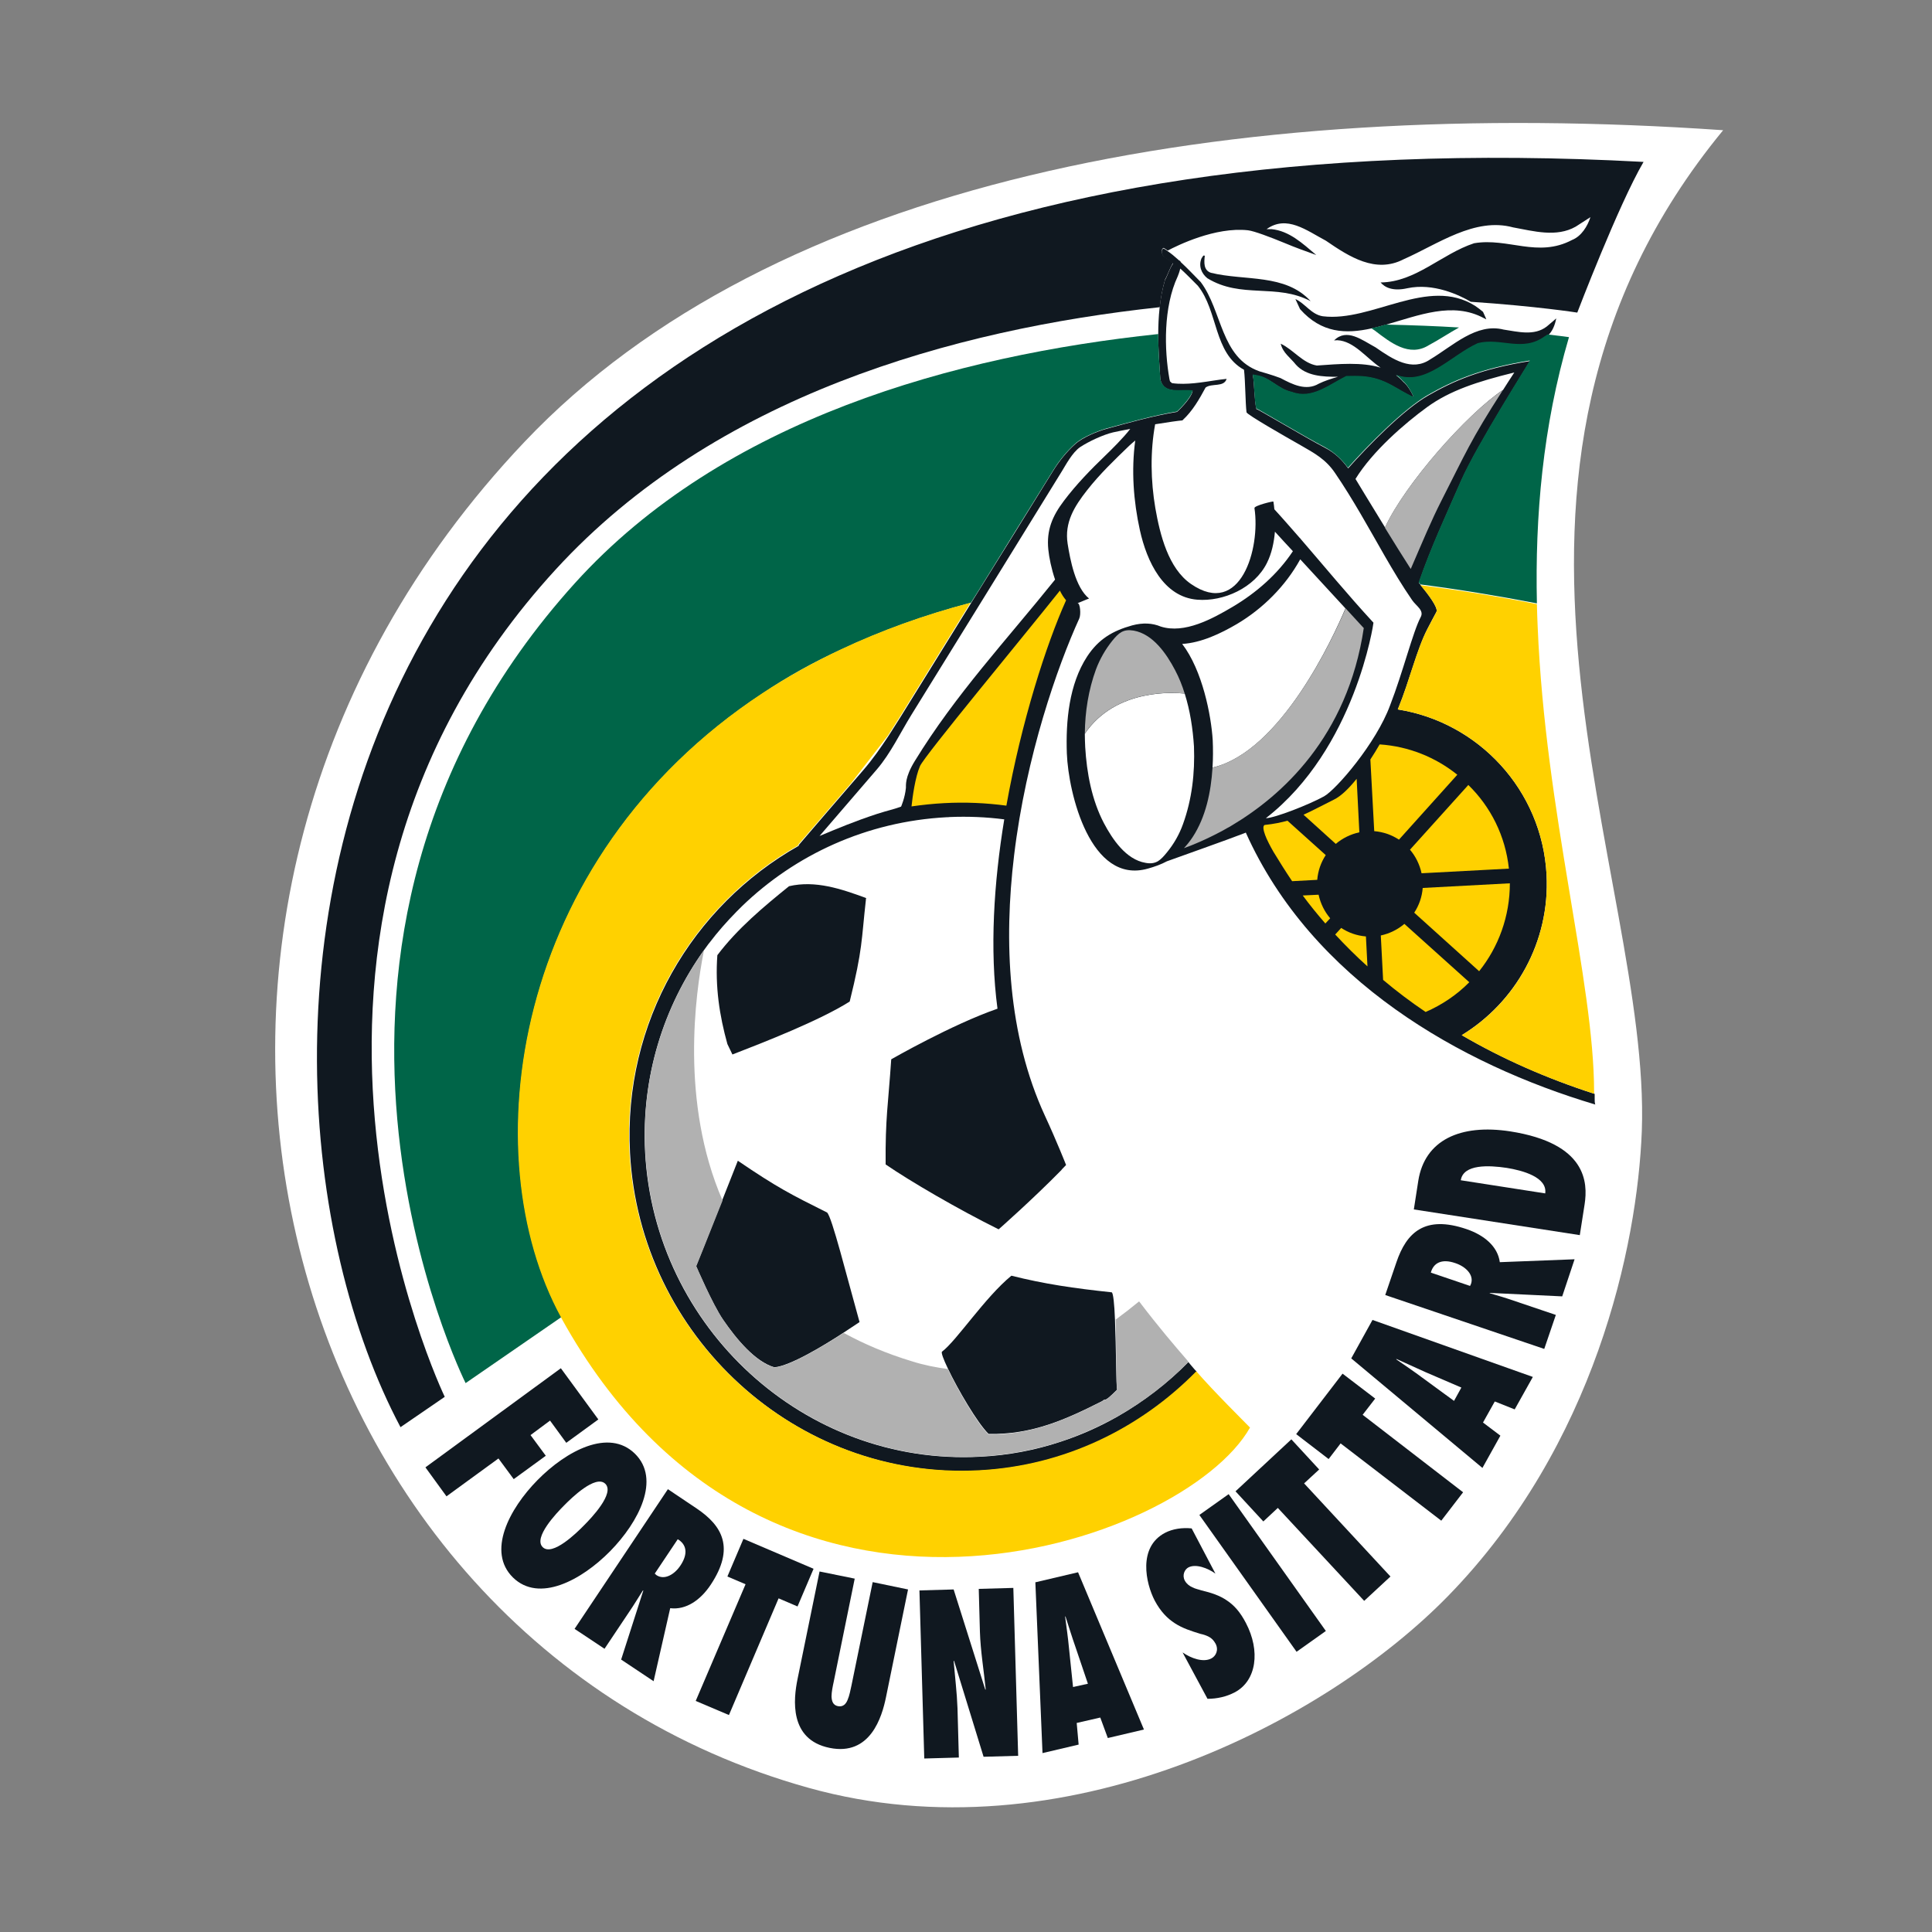 <?xml version="1.0" encoding="utf-8"?>
<!-- Generator: Adobe Illustrator 27.6.1, SVG Export Plug-In . SVG Version: 6.00 Build 0)  -->
<svg width="40" height="40" version="1.1" id="Laag_1" xmlns="http://www.w3.org/2000/svg" xmlns:xlink="http://www.w3.org/1999/xlink" x="0px" y="0px"
	 viewBox="0 0 1000 1000" style="enable-background:new 0 0 1000 1000;" xml:space="preserve">
<rect x="0" y="0" width="1000" height="1000" fill="#808080" stroke="none"/>
<style type="text/css">
	.st0{fill:#FFFFFF;}
	.st1{fill:#101820;}
	.st2{fill:#006548;}
	.st3{fill:#FFD100;}
	.st4{fill:#B1B1B1;}
</style>
<g>
	<g>
		<path class="st0" d="M891.9,67.4C634.4,49.6,399.4,93.8,271.5,228.7c-232.1,244.8-131.9,619,147.1,696.7
			c132,36.8,267.7-34.4,331.1-99.5c75.7-77.7,97.8-180.7,100.1-240.5C854.7,452.9,744.2,246.8,891.9,67.4"/>
		<path class="st1" d="M607.2,136.1c-1.4-1.1-3-2.2-4.7-3.3c-1.1-0.9-1.9-3.8-0.2-4.5c0.7,0.4,1.4,0.9,2.1,1.4
			c4.9-2.6,24.7-12.4,41.6-10.5c3.2,0.4,11.2,3.4,19.2,6.7c5.2,2.2,10.8,4.2,16.1,6.1c-7.2-6.1-14-12.5-23.2-13.4l-2.5,0
			c10.4-7.5,20.7,0.7,30.7,6c12.1,8.3,25.7,17.1,40.2,9.6c17.7-7.8,36.8-21.9,56.7-16.5c10.5,1.9,22.4,5.3,32.4-0.4l7.6-4.9
			c-1.5,4.7-4.7,9.9-9.5,11.8c-17.8,9.4-33.1-1.3-50.7,1.7c-16.8,5.5-30.2,20.1-48.4,20.3c2.1,2.5,6.2,4.7,13.8,3
			c13.5-2.9,26.9,3.5,32.9,7c34.2,2.3,55.1,5.6,55.1,5.6s21.3-55.8,34.3-78C136.1,45.2,104.7,545.5,207.3,738.7l22.9-15.7
			c0,0-115.6-239.5,57.4-428.2c82.3-89.8,205.7-124.3,312.7-135.8c0.5-4.9,1.4-9.7,2.8-14.5C604.1,143,605.5,138.6,607.2,136.1"/>
		<path class="st1" d="M360.3,655.3c0,0,8.4,19.7,13.9,27.7c7,10.2,16.7,21.8,26.6,24.7c8-0.6,25.4-11.1,35.8-17.9
			c4.9-3.2,8.3-5.5,8.3-5.5c-6.8-24.3-14.3-54.4-16.8-56.7c-18.8-9.4-25.6-12.8-46.2-26.8l-8.1,20.5l-1.6,4
			C366.2,640.7,360.3,655.3,360.3,655.3"/>
		<path class="st1" d="M570.5,725.2c2.3-2,0,1.8,7.7-5.9c-0.5-1.5-0.5-22.1-1.1-36.5c-0.3-7.7-0.9-13.7-1.7-13.9
			c-19.7-2.1-34.8-4.3-51.9-8.6c-13.7,11.2-28.4,33.7-35.9,39.3c-0.6,0.4,0.7,3.9,3,8.7c5.1,10.8,15.4,28.4,21.1,33.9
			C534.3,742.6,551.5,734.8,570.5,725.2"/>
		<path class="st0" d="M559.1,231.3c-4.2,2.8-7.6,9.5-9.4,12.4c-26,42-52,84.1-77.9,126.1c-5.7,9.3-10.8,20.1-17.9,28.3
			c-9.9,11.5-19.8,23-29.7,34.5c9.1-3.8,18.1-7.6,29.7-11.4c6.2-2,7.8-2,12.5-3.8c0,0,2-4.5,2.5-9.7c0.1-1.3-0.6-5.4,4.6-13.9
			c21.2-34.6,47.3-62.4,72.6-93.9c-1.9-5.5-3-11.4-3.5-15.5c-1.1-10,2.1-17.2,8.1-25.2c6.4-8.5,14-16.2,21.6-23.6
			c2.5-2.4,9.5-9.2,12.7-13.6c0-0.1,0-0.1,0.1-0.2c-3.4,0.6-6.5,1.3-8.9,1.8C571,224.8,563.5,228.3,559.1,231.3"/>
		<path class="st0" d="M624.9,144c-3.1-2.4-4.7-6.5-2.9-10.5c0.5-0.3,0.6-1.7,1.6-1.1c-0.4,3.4-0.7,7.5,3.2,8.8
			c17.5,4.3,38.5,0.2,51.6,14.7C660.7,146.5,642.4,154.8,624.9,144"/>
		<path class="st0" d="M696.4,314.9c-7.8-8.5-15.6-16.9-23.4-25.4c-7.6,13.8-19.3,25.5-32.8,33.5c-8.2,4.9-18.3,9.8-28.3,10.3
			c10.5,13.7,14.9,37,15.8,49.8c0.2,4.6,0.2,9.4-0.1,14.2C662.9,389.1,690,330.1,696.4,314.9"/>
		<path class="st1" d="M626.8,141.2c-3.9-1.3-3.6-5.4-3.2-8.8c-1-0.6-1.1,0.8-1.6,1.1c-1.8,4-0.2,8,2.9,10.5
			c17.6,10.8,35.8,2.5,53.5,11.9C665.3,141.5,644.3,145.5,626.8,141.2"/>
		<path class="st1" d="M684.7,163.7c-6-0.9-9.2-6.7-14.2-8.9l2.4,5.2c11.1,12.5,23.7,12.9,36.9,10c2.5-0.5,4.9-1.2,7.4-1.9
			c17-4.8,34.7-12.2,50.9-3.4c0.4,0.2,0.8,0.4,1.2,0.6l-0.3-0.8l-1.4-3.1c-1.4-1.2-2.8-2.2-4.1-3.1
			C739.1,142.9,710.2,166.8,684.7,163.7"/>
		<path class="st0" d="M612.7,439.1c4.4-1.6,11.7-4.6,20.3-9.3C623.9,434.7,616.5,437.6,612.7,439.1
			C612.7,439,612.7,439,612.7,439.1"/>
		<path class="st1" d="M685.3,412.2c-7.6,4.2-25.4,11.2-30.1,11.3c46.3-36,55.8-101.2,55.7-101.2c-13.1-14.2-25.3-29-37.9-43.6
			c0-0.2,0-0.3,0.1-0.4c-0.1,0.1-0.1,0.2-0.2,0.3c-4.4-5-8.8-10.1-13.3-15c-0.1-1.4-0.3-2.7-0.5-4c0-0.3-10,2.1-9.8,3.4
			c3.2,20.9-7.2,56.9-32.8,39.3c-11.8-8.1-16.1-25.6-18.5-39.3c-2.4-14.1-2.7-29.2-0.1-43.4c6.7-1.1,12.5-1.9,14.1-2
			c0.1,0,0.1,0,0.1-0.1c5.3-4.9,8.7-11,11.9-16.9c3.2-2.4,9.5,0,10.9-4.5c-4.2,0.4-8.9,1.3-13.7,1.9c-3.9,0.5-7.8,0.8-11.6,0.6
			c-1-0.1-2-0.1-3-0.3l-1-0.9l-0.3-1.2c-2.7-15.2-3.2-37.2,4.3-53.2c0.3-0.7,0.9-2.3,1.3-4c2.9,2.6,5.6,5.4,9.1,8.9
			c10.6,13.2,8.1,34.8,23.9,43.5c0.7,6,0.7,17.5,1.3,22c0.2,1.2,19.6,12.3,27.9,17c7.3,4.2,13.1,7.3,17.9,14.4
			c9.3,13.6,17.5,28.6,25.7,42.9c4.5,7.8,9.1,15.5,14.2,22.9c2.1,3.1,6.4,5.3,4.4,8.9c-4,7.6-9.1,28.3-15.8,45.6
			C712.3,384.7,691.6,408.7,685.3,412.2 M627.6,397.3c0.3-4.8,0.3-9.6,0.1-14.2c-0.8-12.8-5.3-36.1-15.8-49.8
			c10-0.6,20.1-5.5,28.3-10.3c13.5-8,25.2-19.7,32.8-33.5c7.8,8.5,15.6,16.9,23.4,25.4C690,330.1,662.9,389.1,627.6,397.3
			 M612.3,426.6c-1.9,5.3-4.7,10.2-8.3,14.6c-1.7,2.1-3.1,3.6-4.7,4.6l-0.2,0.1c-1.7,0.9-3.6,1.2-6.2,0.7
			c-10.1-1.7-17.1-12.2-21.5-20.5c-6.3-12-8.9-26-9.7-39.4c-0.1-2.3-0.2-4.6-0.2-6.9c16.1-23.8,46.8-21.3,51.7-20.8
			c2.8,8.8,4.2,18.2,4.8,27.4C618.5,400.1,617,413.6,612.3,426.6 M738.7,210.7c11.7-8.5,25.9-13.2,45.1-17.9c-2.1,3.3-4.1,6.2-5.8,9
			c-18.8,12.5-51,49.1-61.1,71.2c-7.9-12.8-15.1-24.8-15.3-25.1C710.4,233.6,727,219.2,738.7,210.7 M825.4,568.8c0-0.9,0-1.9,0-2.6
			c-0.1,0-0.2-0.1-0.3-0.1c-24.5-7.9-47.5-18.1-68.5-30.3c27.8-17,45.7-48.3,43.9-83c-2.3-43.9-35.3-79-77-85.6
			c0.1-0.2,0.1-0.3,0.2-0.5c6-14.6,9.6-30.4,15.1-41.1c1.5-3,3.1-5.9,4.7-8.9c1.1-2.1-4.6-9.5-8.2-13.9c0,0,0,0,0,0
			c-0.3-0.4-0.6-0.8-0.9-1.1c6.4-18.6,14.5-35.8,21.8-52.5c8.1-18.6,36-62.3,35.7-62.3c-25.8,4.1-39.9,10.5-52.8,17.9
			c-12.6,7.2-30.8,25.8-41.3,37.6c-3.2-4.4-6.8-8-12.1-10.7c-10.3-5.4-34.9-20.1-35.4-20c-1.1-4.9-1-12.7-1.8-17.6l1.8,0.3
			c7.2,1,11.1,7.1,18.5,8.7c10.2,3.9,19-3.7,28.1-8.2c3.1-0.1,6-0.2,8.7,0.1c11.9,1,17.3,6.9,26.1,10.7c-0.5-1.8-3.4-6.7-5.4-8.1
			c-1.1-1.3-2.4-2.4-3.7-3.4c15.4,6.1,28.5-10,42.4-16.3c11.9-3,23.1,4.9,34.8-3.3c0.5-0.3,0.9-0.6,1.3-0.9c2.4-2,3.8-5.6,4.4-8.9
			l-1.6,1.4l-3.3,2.8c-6.5,5-14.9,2.7-22.3,1.6c-14.1-3.6-26.3,8.4-38,15.4c-9.5,6.5-19.4,0-28.3-6.2c-7.2-3.9-14.9-10.1-21.5-3.6
			l1.7-0.1c8.6,0.4,14.9,9.1,22.4,14.2c-9.6-3-21.7-1.9-33-1.1c-7.3-1.2-12.1-8.2-18.7-11.3c1.1,4.8,5,7.2,7.9,10.9
			c5.3,5.8,13.7,6.3,21.8,6.2c-3.5,1-7.2,2.2-10,3.6c-6.6,3.9-13.6,0.4-19.8-2.9c-3.8-1.5-10.9-3.5-10.9-3.5
			c-20.2-7.1-19.2-31.3-30.4-46.2c-3-3-6.6-6.9-10.3-10.3c-0.2-0.5-0.5-0.8-0.9-0.9c-2-1.8-4-3.5-5.9-4.8c-0.7-0.5-1.4-1-2.1-1.4
			c-1.7,0.7-0.9,3.6,0.2,4.5c1.7,1.1,3.3,2.2,4.7,3.3c-1.8,2.4-3.1,6.9-4.2,8.5c-1.4,4.8-2.3,9.6-2.8,14.5
			c-0.5,4.6-0.7,9.2-0.7,13.7c0,8,0.6,15.9,1.1,23.5c2.1,7.9,10.7,4.7,16.7,5.7c-0.6,4-8,10.9-8.1,10.9c-12.2,2-25,5.6-36.6,8.8
			c-4.2,1.1-12.1,4.3-16,7.8c-4.3,3.8-8.5,9-11.5,13.9c-13,21-26,42-39.1,63c-1,1.6-2,3.2-3,4.8c-0.1,0.2-0.3,0.5-0.4,0.7
			c-12.2,19.7-24.4,39.4-36.6,59.1c-2.1,3.3-4.1,6.5-6.1,9.6c-4.1,6.2-8.2,12.1-13.3,18c-1.9,2.2-3.9,4.5-5.8,6.7
			c-9.1,10.5-18.2,21.1-27.2,31.6c-0.1,0.1-0.2,0.3-0.2,0.6c-55.1,31.1-90.9,91.4-87.3,158.9c5,94.9,86,169.5,180.9,164.5
			c44.1-2.3,83.5-21.7,112.4-51.2c-0.3-0.4-0.7-0.8-1-1.1c-1-1.2-2.2-2.5-3.3-3.9c-10.8,11-23.1,20.4-36.5,28.1
			c-9.3,5.3-19.1,9.7-29.5,13.1c-13.2,4.4-27.3,7.1-41.8,7.8c-90.9,4.8-168.6-66.8-173.4-157.7c-2-38.8,9.5-75.1,30.4-104.4
			c0.8-1.1,1.6-2.2,2.4-3.3c0.2-0.2,0.3-0.4,0.5-0.6c4.3-5.7,9-11,14-16.1c0.5-0.5,1.1-1.1,1.6-1.6c0.4-0.4,0.8-0.8,1.2-1.2
			c27.6-26.7,64.6-43.9,105.9-46.1c0.5,0,1.1,0,1.6-0.1c9.6-0.4,19.1,0,28.3,1.2c-5.4,32.8-7.6,67.3-3.5,98
			c-23.7,8.2-55,26.2-55,26.2c-1.6,23.6-3.1,30.4-2.9,54.4c12.8,8.8,37.7,23.3,58.5,33.6c0,0,17.6-15.5,32.6-30.8c0,0,0-0.1,0-0.1
			l2.3-2.4c0,0-4.7-12-11-25.6c-19.2-41.7-21.3-90.1-15.9-134.7c6.2-51.6,22.5-97.9,33.7-122.5c1-2.1,0.5-8.2-0.9-8
			c1-0.3,5-2.1,6-2.4c-7.1-5.7-9.8-20.2-11.1-28.4c-1.7-11,3.5-19.3,10.1-27.7c6.5-8.3,14.2-15.7,21.8-23c0.6-0.6,1.8-1.6,3.1-2.7
			c-2.1,15.4-0.9,31.5,2.4,46.4c3.6,16.3,12.2,34.6,29.7,36c13.5,1.1,29.7-6.1,36.1-19.1c2.4-4.8,3.6-10.4,4.1-16.1
			c3.1,3.4,6.2,6.8,9.3,10.1c-7.9,11.9-18.9,21.5-31.2,28.8c-10.5,6.2-24.9,14.1-37.2,10.2c-4.3-1.8-9.2-2.1-14.8-0.6
			c-10.1,2.8-17.4,7.1-23.3,16.1c-9.4,14.4-11.1,33.5-10.5,50.2c0.8,20.6,12.2,68,41.9,59.6c3.6-1,6.9-2.2,9.9-3.8
			c7.4-2.7,29.6-10.5,40.8-14.8c-0.5,0.2,0-0.1,0-0.1c34.4,76.7,111.4,120.1,180.9,140.8C825.4,570.8,825.4,569.8,825.4,568.8"/>
		<path class="st1" d="M447.7,464.6c-12.1-4.4-25.6-9.1-39.3-5.9c-13,10.5-26.7,21.9-37.1,35.7c-1.2,16.3,1.1,31.3,5.2,46l2.6,5.4
			c16.3-6.3,45.2-17.6,60.7-27.4c6.8-27.4,6-31.6,8.4-52.8C448,464.7,449,465.1,447.7,464.6"/>
	</g>
	<polygon class="st1" points="220.2,759.5 290.3,708.2 309.7,734.7 293.1,746.8 284.7,735.3 274.6,742.8 282.5,753.5 265.9,765.6 
		258,754.9 231.1,774.5 	"/>
	<polygon class="st1" points="360.1,880.4 385.9,820 376.5,816 384.8,796.5 421.1,812 412.8,831.5 403,827.3 377.3,887.7 	"/>
	<g>
		<path class="st1" d="M470,822.7l-11.4,55.7c-2.1,10.3-8.1,30.6-29.2,26.3c-21.1-4.3-18.7-25.3-16.6-35.6l11.4-55.7l18.2,3.7
			l-10.9,53.5c-0.5,2.3-1.1,5.2-1.1,7.5c0.1,2.5,0.8,4.5,3.3,5c2.6,0.5,4.1-1,5-3.2c1-2.3,1.5-5.2,2-7.4l11-53.6L470,822.7z"/>
		<path class="st1" d="M475.9,823.2l17.7-0.5l16.4,51.9l0.2-0.2c-1-10-2.7-19.9-3-29.9l-0.6-22.1l17.9-0.5l2.5,86.9l-17.9,0.5
			l-15.3-49.7l-0.2,0.2c0.7,8.2,1.7,16.2,2,24.4l0.7,25.5l-17.9,0.5L475.9,823.2z"/>
		<path class="st1" d="M612.1,855.3c4.5,3.1,10.7,5.3,14.9,3.1c2.3-1.2,3.9-4.3,2.2-7.6c-1-1.8-2.1-2.9-3.5-3.6
			c-1.3-0.7-2.8-1.2-4.3-1.5c-4.9-1.5-9.3-2.9-13.3-5.5c-3.9-2.5-7.4-6.1-10.4-11.7c-4.7-9-8.8-27.7,5.3-35.1c4-2.1,9-2.8,13.8-2.3
			l12.3,23.4c-4-2.9-10.2-5.2-14-3.2c-1.9,1-3.4,4-1.8,6.9c0.9,1.6,2.3,2.7,3.9,3.4c1.5,0.8,3.3,1.1,4.7,1.6c5.1,1.2,9.3,2.6,13,5.1
			c3.8,2.5,7,6,10,11.8c7.5,14.3,5.6,29.9-5.9,35.9c-4.2,2.2-9.1,3.3-14,3.3L612.1,855.3z"/>
	</g>
	
		<rect x="644.4" y="771.1" transform="matrix(0.815 -0.579 0.579 0.815 -350.865 528.799)" class="st1" width="18.6" height="86.9"/>
	<polygon class="st1" points="706.1,828.6 661.4,780.5 653.9,787.5 639.5,771.9 668.4,745 682.8,760.6 675,767.8 719.7,816 	"/>
	<polygon class="st1" points="746,787.1 693.9,747.1 687.7,755.2 670.9,742.3 694.9,711 711.8,723.9 705.3,732.3 757.3,772.4 	"/>
	<g>
		<path class="st1" d="M302.3,789.5c-3.8,3.9-16.4,16.2-21.4,11.3s7.2-17.7,11-21.5c3.8-3.9,16.4-16.2,21.4-11.3
			C318.3,772.9,306.1,785.7,302.3,789.5 M328.6,752.4c-13.5-13.2-35.4-1.5-50.3,13.6c-14.9,15.1-26.3,37.2-12.8,50.5
			c13.5,13.2,35.4,1.5,50.3-13.6C330.7,787.7,342.1,765.6,328.6,752.4"/>
		<path class="st1" d="M352.2,810.3c-3.1,4.7-8.3,7.7-12.4,5l-0.9-0.8l11.9-17.8C355.2,799.3,356.4,804,352.2,810.3 M360.6,780.8
			l-14.9-10l-48.3,72.3l15.5,10.3l12.9-19.3c2.4-3.5,4.6-7.2,6.9-10.8l0.3-0.1l-11.5,35.8l16.8,11.2l8.6-37.8
			c8.2,1,15.7-4.2,21-12.2C380.4,801.3,374,789.8,360.6,780.8"/>
		<path class="st1" d="M555.4,873.2l-2.1-20.2c-0.5-5.4-1.3-10.9-2-16.3l0.2,0c1.7,5.2,3.3,10.5,5.1,15.6l6.5,19.2L555.4,873.2z
			 M558,813.8l-22.1,5.2l3.7,88.4l18.7-4.4l-1-11.2l12.2-2.8l3.9,10.6l18.7-4.4L558,813.8z"/>
		<path class="st1" d="M752.6,725.1l-16.4-12c-4.4-3.3-9-6.4-13.5-9.5l0.1-0.2c5,2.2,10,4.6,15,6.8l18.6,8L752.6,725.1z M784,729.5
			l9.4-16.8l-83-29.5l-11,19.9l67.9,56.7l9.3-16.7l-9-6.8l6.1-10.9L784,729.5z"/>
		<path class="st1" d="M761.4,664.5l-0.5,1.1l-20.3-6.9c1.3-4.9,5.5-7.4,12.7-4.9C758.7,655.6,763,659.9,761.4,664.5 M815,651.8
			l-38.7,1.5c-1.1-8.2-8.1-14-17.2-17.1c-21.7-7.4-31.1,1.8-36.3,17.1l-5.8,17l82.3,27.9l6-17.6l-21.9-7.4c-4-1.4-8.1-2.6-12.2-3.8
			l-0.2-0.2l37.6,1.8L815,651.8z"/>
		<path class="st1" d="M799.8,617.7l-43.7-6.8c1.3-8.4,14.5-7.8,23.8-6.4C788,605.8,801,609.3,799.8,617.7 M781.7,585.6
			c-26-4-44.3,4.6-47.6,25.6l-2.3,14.8l85.9,13.3l2.5-16C821.9,612.1,821.3,591.8,781.7,585.6"/>
		<path class="st0" d="M585,222c-3.2,4.3-10.2,11.2-12.7,13.6c-7.7,7.4-15.2,15.1-21.6,23.6c-6,7.9-9.1,15.2-8.1,25.2
			c0.4,4.1,1.6,10,3.5,15.6c-25.3,31.5-51.4,59.3-72.6,93.9c-5.3,8.6-4.5,12.7-4.6,13.9c-0.5,5.2-2.5,9.7-2.5,9.7
			c-4.7,1.7-6.3,1.8-12.5,3.8c-11.6,3.8-20.6,7.6-29.7,11.4c9.9-11.5,19.8-23,29.7-34.5c7.1-8.3,12.2-19.1,17.9-28.3
			c26-42,52-84.1,77.9-126.1c1.8-2.9,5.3-9.6,9.4-12.4c4.4-2.9,11.9-6.4,17-7.6c2.4-0.5,5.5-1.2,8.9-1.8C585,221.9,585,222,585,222"
			/>
		<path class="st2" d="M394.9,358.8c12.6-8.5,26.2-16.1,40.9-22.8c20.2-9.5,42.4-17.6,66.7-24c1.1-1.7,2.7-4.2,3.5-5.5
			c13-21,26-42,39.1-63c3-4.9,7.2-10.1,11.5-13.9c3.9-3.5,11.8-6.6,16-7.8c11.6-3.1,24.4-6.8,36.6-8.8c0.1,0,7.5-7,8.1-10.9
			c-6-1-14.6,2.2-16.7-5.7c-0.5-7.6-1.1-15.5-1.1-23.5c-104.9,11.1-225.1,44-301.9,128.9C127.8,489.7,241,715.9,241,715.9l49.6-34.2
			C245,598.1,264.3,444.8,394.9,358.8"/>
		<path class="st2" d="M709.8,169.9c0.6,0.4,1.2,0.8,1.8,1.2c8.1,6.2,17.8,13.9,27.9,7.6c5.1-2.7,10.3-6.2,15.7-9.2
			c-11.4-0.7-24.2-1.2-38.1-1.5C714.7,168.8,712.3,169.4,709.8,169.9"/>
		<path class="st2" d="M764.9,177.6c-14,6.3-27,22.4-42.4,16.3c1.3,1,2.6,2.1,3.7,3.4c2,1.4,4.8,6.3,5.4,8.1
			c-8.8-3.9-14.2-9.7-26.1-10.7c-2.6-0.2-5.6-0.2-8.7-0.1c-9.1,4.5-17.8,12.1-28.1,8.2c-7.4-1.6-11.3-7.7-18.5-8.7l-1.8-0.3
			c0.9,5,0.7,12.7,1.8,17.6c0.4-0.1,25,14.6,35.4,20c5.2,2.8,8.9,6.4,12.1,10.7c10.5-11.8,28.7-30.3,41.3-37.6
			c12.9-7.4,26.9-13.7,52.8-17.9c0.3,0-27.6,43.7-35.7,62.3c-7.3,16.8-15.4,33.9-21.8,52.5c0.3,0.3,0.6,0.7,0.9,1.1
			c19.4,2.5,39.5,5.8,60.3,9.8c-1-44.9,3-91.5,16.6-137.8c0,0-4-0.6-11.2-1.4c-0.4,0.4-0.9,0.7-1.3,0.9
			C788,182.5,776.8,174.5,764.9,177.6"/>
		<path class="st3" d="M619.2,709.8c-29,29.5-68.3,48.9-112.5,51.2c-94.9,5-175.9-69.7-180.9-164.5c-3.5-67.4,32.3-127.8,87.3-158.9
			c0-0.2,0.1-0.4,0.2-0.6c9.1-10.5,18.2-21.1,27.2-31.6l19.1-24.7c2-3.1,4-6.3,6.1-9.6c12.2-19.7,24.4-39.4,36.6-59.1c0,0,0,0-0.1,0
			c-24.3,6.4-46.5,14.5-66.7,24c-14.7,6.9-28.3,14.5-40.9,22.8c-130.5,86-149.8,239.4-104.3,322.9c0.1,0.3,0.3,0.5,0.4,0.8
			C397.7,875.8,613.1,799.2,647,738.9C644.1,735.9,628.3,720.3,619.2,709.8"/>
		<path class="st3" d="M743.5,316.7c-1.6,3-3.1,5.9-4.7,8.9c-5.6,10.7-9.2,26.5-15.1,41.1c-0.1,0.1-0.1,0.3-0.2,0.5
			c41.7,6.6,74.7,41.7,77,85.6c1.8,34.8-16.1,66.1-43.9,83c21,12.3,44,22.4,68.5,30.3c0-0.3,0-0.6,0-0.9
			c0-57.2-25.2-144.4-29.2-240.7c-0.2-3.9-0.3-7.9-0.4-11.8c-20.8-4.1-40.9-7.3-60.3-9.8C738.9,307.2,744.6,314.6,743.5,316.7"/>
		<path class="st3" d="M765.6,502.7L732,472.4c2.5-3.8,4-8.1,4.4-12.8l45.1-2.4C781.5,474.3,775.6,490.2,765.6,502.7"/>
		<path class="st3" d="M781,449.6l-45.2,2.4c-1-4.6-3.1-8.8-6-12.2l30.2-33.5C771.5,417.5,779.2,432.6,781,449.6"/>
		<path class="st3" d="M703.6,430.8c-4.6,1-8.8,3.1-12.2,6l-16.7-15.1c4.5-2,9.2-4.6,15.7-7.8c3.7-1.8,7.8-5.8,11.8-10.8
			L703.6,430.8z"/>
		<path class="st3" d="M659.2,441c-0.2-0.3-2.1-3.6-3.6-6.9c-1.1-2.5-1.9-5-1.6-6.3c0.1-0.4,0.3-0.7,0.6-0.8
			c4.7-0.5,8.5-1.3,11.8-2.2l19.8,17.8c-2.5,3.8-4,8.1-4.4,12.8l-13,0.7C665.5,451.2,662.3,446.1,659.2,441"/>
		<path class="st3" d="M686,478c-4.1-4.7-8-9.5-11.7-14.5l8.2-0.4c1,4.6,3.1,8.8,6,12.2L686,478z"/>
		<path class="st3" d="M691.1,483.7l3.1-3.4c3.8,2.5,8.1,4,12.8,4.4l0.8,15.5C702,495,696.4,489.4,691.1,483.7"/>
		<path class="st3" d="M709.3,393.1c1.7-2.6,3.3-5.2,4.8-7.8c15.1,1,29,6.7,40.2,15.7l-30.2,33.6c-3.8-2.5-8.1-4-12.8-4.4
			L709.3,393.1z"/>
		<path class="st3" d="M715.9,507.2l-1.2-23c4.6-1,8.8-3.1,12.2-6l33.6,30.2c-6.4,6.5-14.1,11.7-22.6,15.4
			C730.2,518.6,722.9,513.1,715.9,507.2"/>
		<path class="st3" d="M476.2,396.5c-2.5,5.7-3.9,16.1-4.4,20.9c5.5-0.8,11.2-1.4,16.9-1.7c10.9-0.6,21.7-0.1,32.2,1.3
			c7.8-43.7,20.7-83.6,30.9-106.3c-1.2-1.4-2.3-3.1-3.2-5C528.7,330.7,478.7,390.9,476.2,396.5"/>
		<path class="st4" d="M578.2,719.4c-7.7,7.7-5.4,3.9-7.7,5.9c-19,9.6-36.2,17.4-58.8,17.2c-5.8-5.5-16-23.1-21.1-33.9
			c-6.1-0.8-12.3-2-18.6-4c-13.2-4-24.9-9-35.3-14.7c-10.4,6.7-27.9,17.3-35.8,17.9c-10-2.8-19.6-14.5-26.6-24.7
			c-5.5-8.1-13.9-27.7-13.9-27.7s5.9-14.6,12-30l1.6-4c-22.1-50.9-13.9-107.5-9.9-128.1c0.1-0.5,0.2-1,0.3-1.5
			c-20.9,29.3-32.5,65.6-30.4,104.4c4.8,90.9,82.4,162.5,173.4,157.7c14.6-0.8,28.6-3.5,41.8-7.8c10.1-3.4,20-7.8,29.5-13.1
			c13.5-7.7,25.7-17.1,36.5-28.1c-0.4-0.4-0.7-0.9-1.1-1.3c-6.3-7.3-14.3-16.6-24.5-30c-3.9,3.2-8,6.4-12.1,9.4
			C577.7,697.3,577.8,717.9,578.2,719.4"/>
		<path class="st4" d="M705.6,324.8c-3-3.3-6.1-6.6-9.1-9.9c-6.4,15.1-33.6,74.1-68.9,82.4c-0.8,12.7-3.5,25.6-10.3,36
			c-1.4,2.1-2.9,4-4.5,5.7c3.8-1.3,11.2-4.3,20.3-9.2c0.7-0.4,1.4-0.8,2.1-1.2c0.8-0.4,1.5-0.8,2.3-1.3
			c25.6-15.2,60-45.7,68.4-102.3C705.7,324.9,705.6,324.9,705.6,324.8"/>
		<path class="st4" d="M613.2,359c-1.3-4.2-2.9-8.2-4.9-12c-4.4-8.4-11.4-18.8-21.5-20.6c-5.4-0.9-7.7,1.1-11.2,5.4
			c-3.5,4.4-6.3,9.3-8.3,14.6c-3.9,10.6-5.7,22-5.8,33.3C577.6,356,608.3,358.4,613.2,359"/>
		<path class="st4" d="M716.8,273.1c4.7,7.7,9.7,15.6,13.4,21.4c6.3-14.6,10.7-25.2,15.9-35.4c12.4-24.3,14.9-31,31.8-57.2
			C759.1,214.3,726.9,251,716.8,273.1"/>
	</g>
</g>
</svg>
